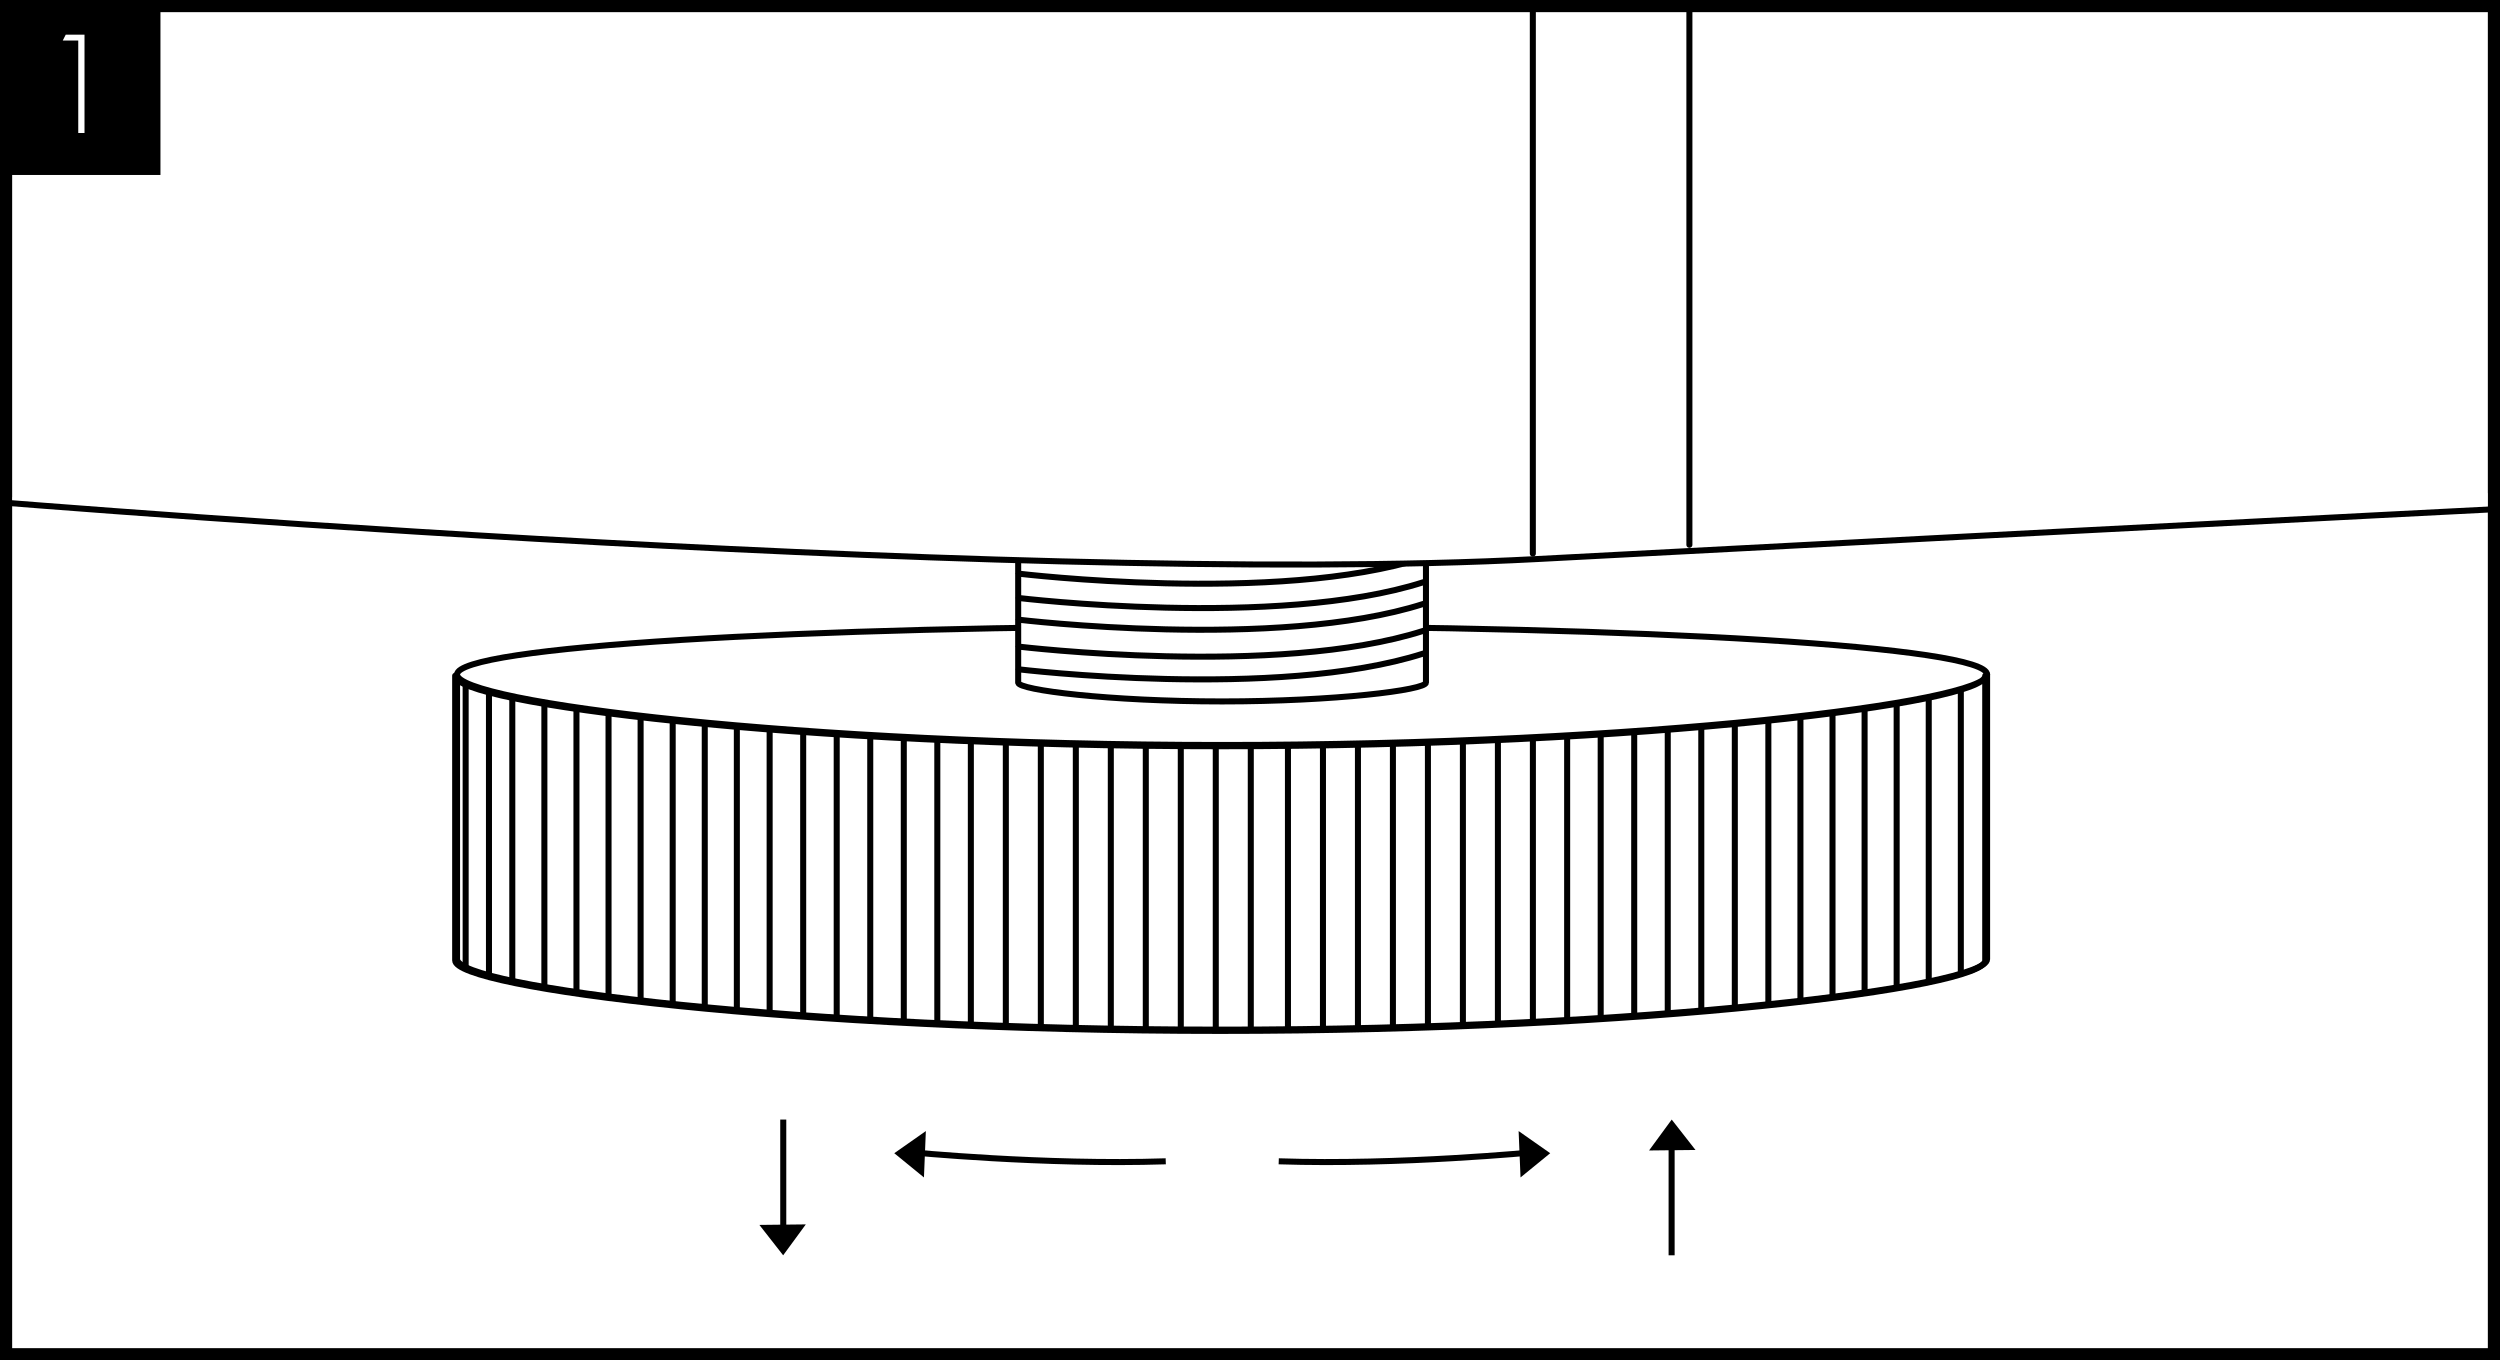 <?xml version="1.0" encoding="UTF-8"?> <svg xmlns="http://www.w3.org/2000/svg" xmlns:xlink="http://www.w3.org/1999/xlink" id="Layer_1" data-name="Layer 1" viewBox="0 0 827.717 450.437"><rect x="0" y="0" width="827.717" height="450.437" fill="#808080" stroke="none"/><defs><style>.cls-1,.cls-4,.cls-7{fill:none;}.cls-2{fill:#fff;}.cls-3{clip-path:url(#clip-path);}.cls-4,.cls-7{stroke:#000;stroke-width:2px;}.cls-4{stroke-linecap:round;stroke-linejoin:round;}.cls-5{clip-path:url(#clip-path-2);}.cls-6{clip-path:url(#clip-path-4);}.cls-7{stroke-miterlimit:10;}</style><clipPath id="clip-path"><rect class="cls-1" x="1.059" y="0.985" width="826.658" height="449.857"></rect></clipPath><clipPath id="clip-path-2"><path class="cls-1" d="M647.641,223.32c-27.47.957-213.334,5.776-243.88,6.282-30.546-.506-216.41-5.325-243.876-6.282H154.258a6.585,6.585,0,0,0-2.935,1.224v93.02c0,9.197,113.4,23.338,253.289,23.338,139.885,0,253.289-14.141,253.289-23.338V226.663a5.971,5.971,0,0,0-4.642-3.343Z"></path></clipPath><clipPath id="clip-path-4"><rect class="cls-1" x="1.059" y="0.981" width="826.658" height="414.634"></rect></clipPath></defs><rect class="cls-2" x="2" y="2" width="823.718" height="446.438"></rect><path d="M823.717,4V446.438H4V4H823.717m4-4H0V450.438H827.717V0Z"></path><g class="cls-3"><path class="cls-2" d="M151.323,223.317v94.248c0,9.197,113.404,23.338,253.289,23.338,139.889,0,253.289-14.141,253.289-23.338V223.317"></path><path class="cls-4" d="M151.323,223.317v94.248c0,9.197,113.404,23.338,253.289,23.338,139.889,0,253.289-14.141,253.289-23.338V223.317"></path></g><g class="cls-5"><path class="cls-4" d="M426.423,220.526V381.489m11.591-160.964V381.489m11.583-160.964V381.489m11.579-160.964V381.489m11.591-160.964V381.489m11.579-160.964V381.489m11.591-160.964V381.489m11.583-160.964V381.489M518.862,220.526V381.489m11.104-160.964V381.489m11.1-160.964V381.489m11.104-160.964V381.489m11.104-160.964V381.489m11.1-160.964V374.803m11.104-154.278V374.803M596.097,220.526V374.803m10.622-154.278V374.803m10.622-154.278V374.803M627.958,220.526V374.803M638.58,220.526V374.803m10.622-154.278V374.803M659.819,220.526V374.803m5.313-154.278V374.803M414.118,220.526V381.489M402.527,220.526V381.489M390.944,220.526V381.489M379.358,220.526V381.489m-11.583-160.964V381.489M356.192,220.526V381.489M344.605,220.526V381.489M333.018,220.526V381.489m-11.583-160.964V381.489m-11.104-160.964V374.803M299.231,220.526V374.803m-11.104-154.278V374.803m-11.104-154.278V374.803M265.922,220.526V374.803M254.818,220.526V374.803M243.961,220.526V374.803m-10.626-154.278V374.803M222.718,220.526V374.803M212.096,220.526V374.803M201.479,220.526V374.803M190.857,220.526V374.803M180.236,220.526V374.803M169.614,220.526V374.803M161.892,220.526V336.9M154.17,220.526V336.9"></path></g><g class="cls-3"><path class="cls-2" d="M657.902,223.317c0,9.197-113.404,23.338-253.289,23.338-139.889,0-253.289-14.141-253.289-23.338S264.724,207.328,404.613,207.328c139.885,0,253.289,6.792,253.289,15.989"></path><path class="cls-4" d="M657.283,223.737c0,9.197-113.404,23.334-253.289,23.334C264.104,247.072,150.7,232.935,150.7,223.737v94.244c0,9.201,113.404,23.338,253.293,23.338,139.885,0,253.289-14.137,253.289-23.338Zm.62-.42c0,9.197-113.404,23.338-253.289,23.338-139.889,0-253.289-14.141-253.289-23.338S264.724,207.328,404.613,207.328C544.498,207.328,657.902,214.12,657.902,223.317Z"></path><path class="cls-4" d="M337.081,172.142s85.749,10.319,134.188-5.207"></path><path class="cls-2" d="M337.108,172.125v53.889c0,2.452,30.225,6.219,67.504,6.219,37.283,0,67.504-3.767,67.504-6.219v-52.472"></path><path class="cls-4" d="M338.693,177.642s82.191,10.319,128.616-5.203m-130.229,8.613s85.749,10.316,134.188-5.207M337.08,189.907s85.749,10.319,134.188-5.207M337.08,197.967s85.749,10.315,134.188-5.207M337.08,205.151s85.749,10.319,134.188-5.207M337.08,214.062s85.749,10.316,134.188-5.207M337.08,221.58s85.749,10.319,134.188-5.207m-134.161-44.248v53.889c0,2.452,30.225,6.219,67.504,6.219,37.283,0,67.504-3.767,67.504-6.219v-52.472"></path></g><g class="cls-6"><path class="cls-2" d="M-20.285,164.664s351.854,29.844,529.356,20.419c177.498-9.425,424.113-21.989,424.113-21.989"></path><path class="cls-4" d="M-20.285,164.664s351.854,29.844,529.356,20.419c177.498-9.425,424.113-21.989,424.113-21.989"></path></g><g class="cls-6"><line class="cls-4" x1="507.5" y1="183.281" x2="507.5" y2="-66.242"></line></g><g class="cls-3"><line class="cls-4" x1="559.336" y1="180.372" x2="559.336" y2="-53.675"></line><polygon points="305.908 389.838 306.536 374.48 296.079 381.813 305.908 389.838"></polygon><path class="cls-7" d="M300.99,381.434s44.939,4.395,84.973,3.057"></path><polygon points="503.427 389.838 502.796 374.48 513.253 381.813 503.427 389.838"></polygon><path class="cls-7" d="M508.344,381.434s-44.939,4.395-84.973,3.057"></path><polygon points="266.792 405.38 251.419 405.553 259.294 415.613 266.792 405.38"></polygon></g><g class="cls-6"><line class="cls-7" x1="259.326" y1="409.551" x2="259.326" y2="370.674"></line></g><g class="cls-3"><polygon points="545.98 380.907 561.353 380.739 553.482 370.674 545.98 380.907"></polygon></g><line class="cls-7" x1="553.449" y1="376.737" x2="553.449" y2="415.613"></line><rect width="53.124" height="57.93"></rect><path class="cls-2" d="M20.772,13.424l.992-1.943h6.215V44.025H25.909V13.424Z"></path><path d="M823.716,4V446.436H4V4H823.716m4-4H0V450.436H827.716V0Z"></path></svg> 